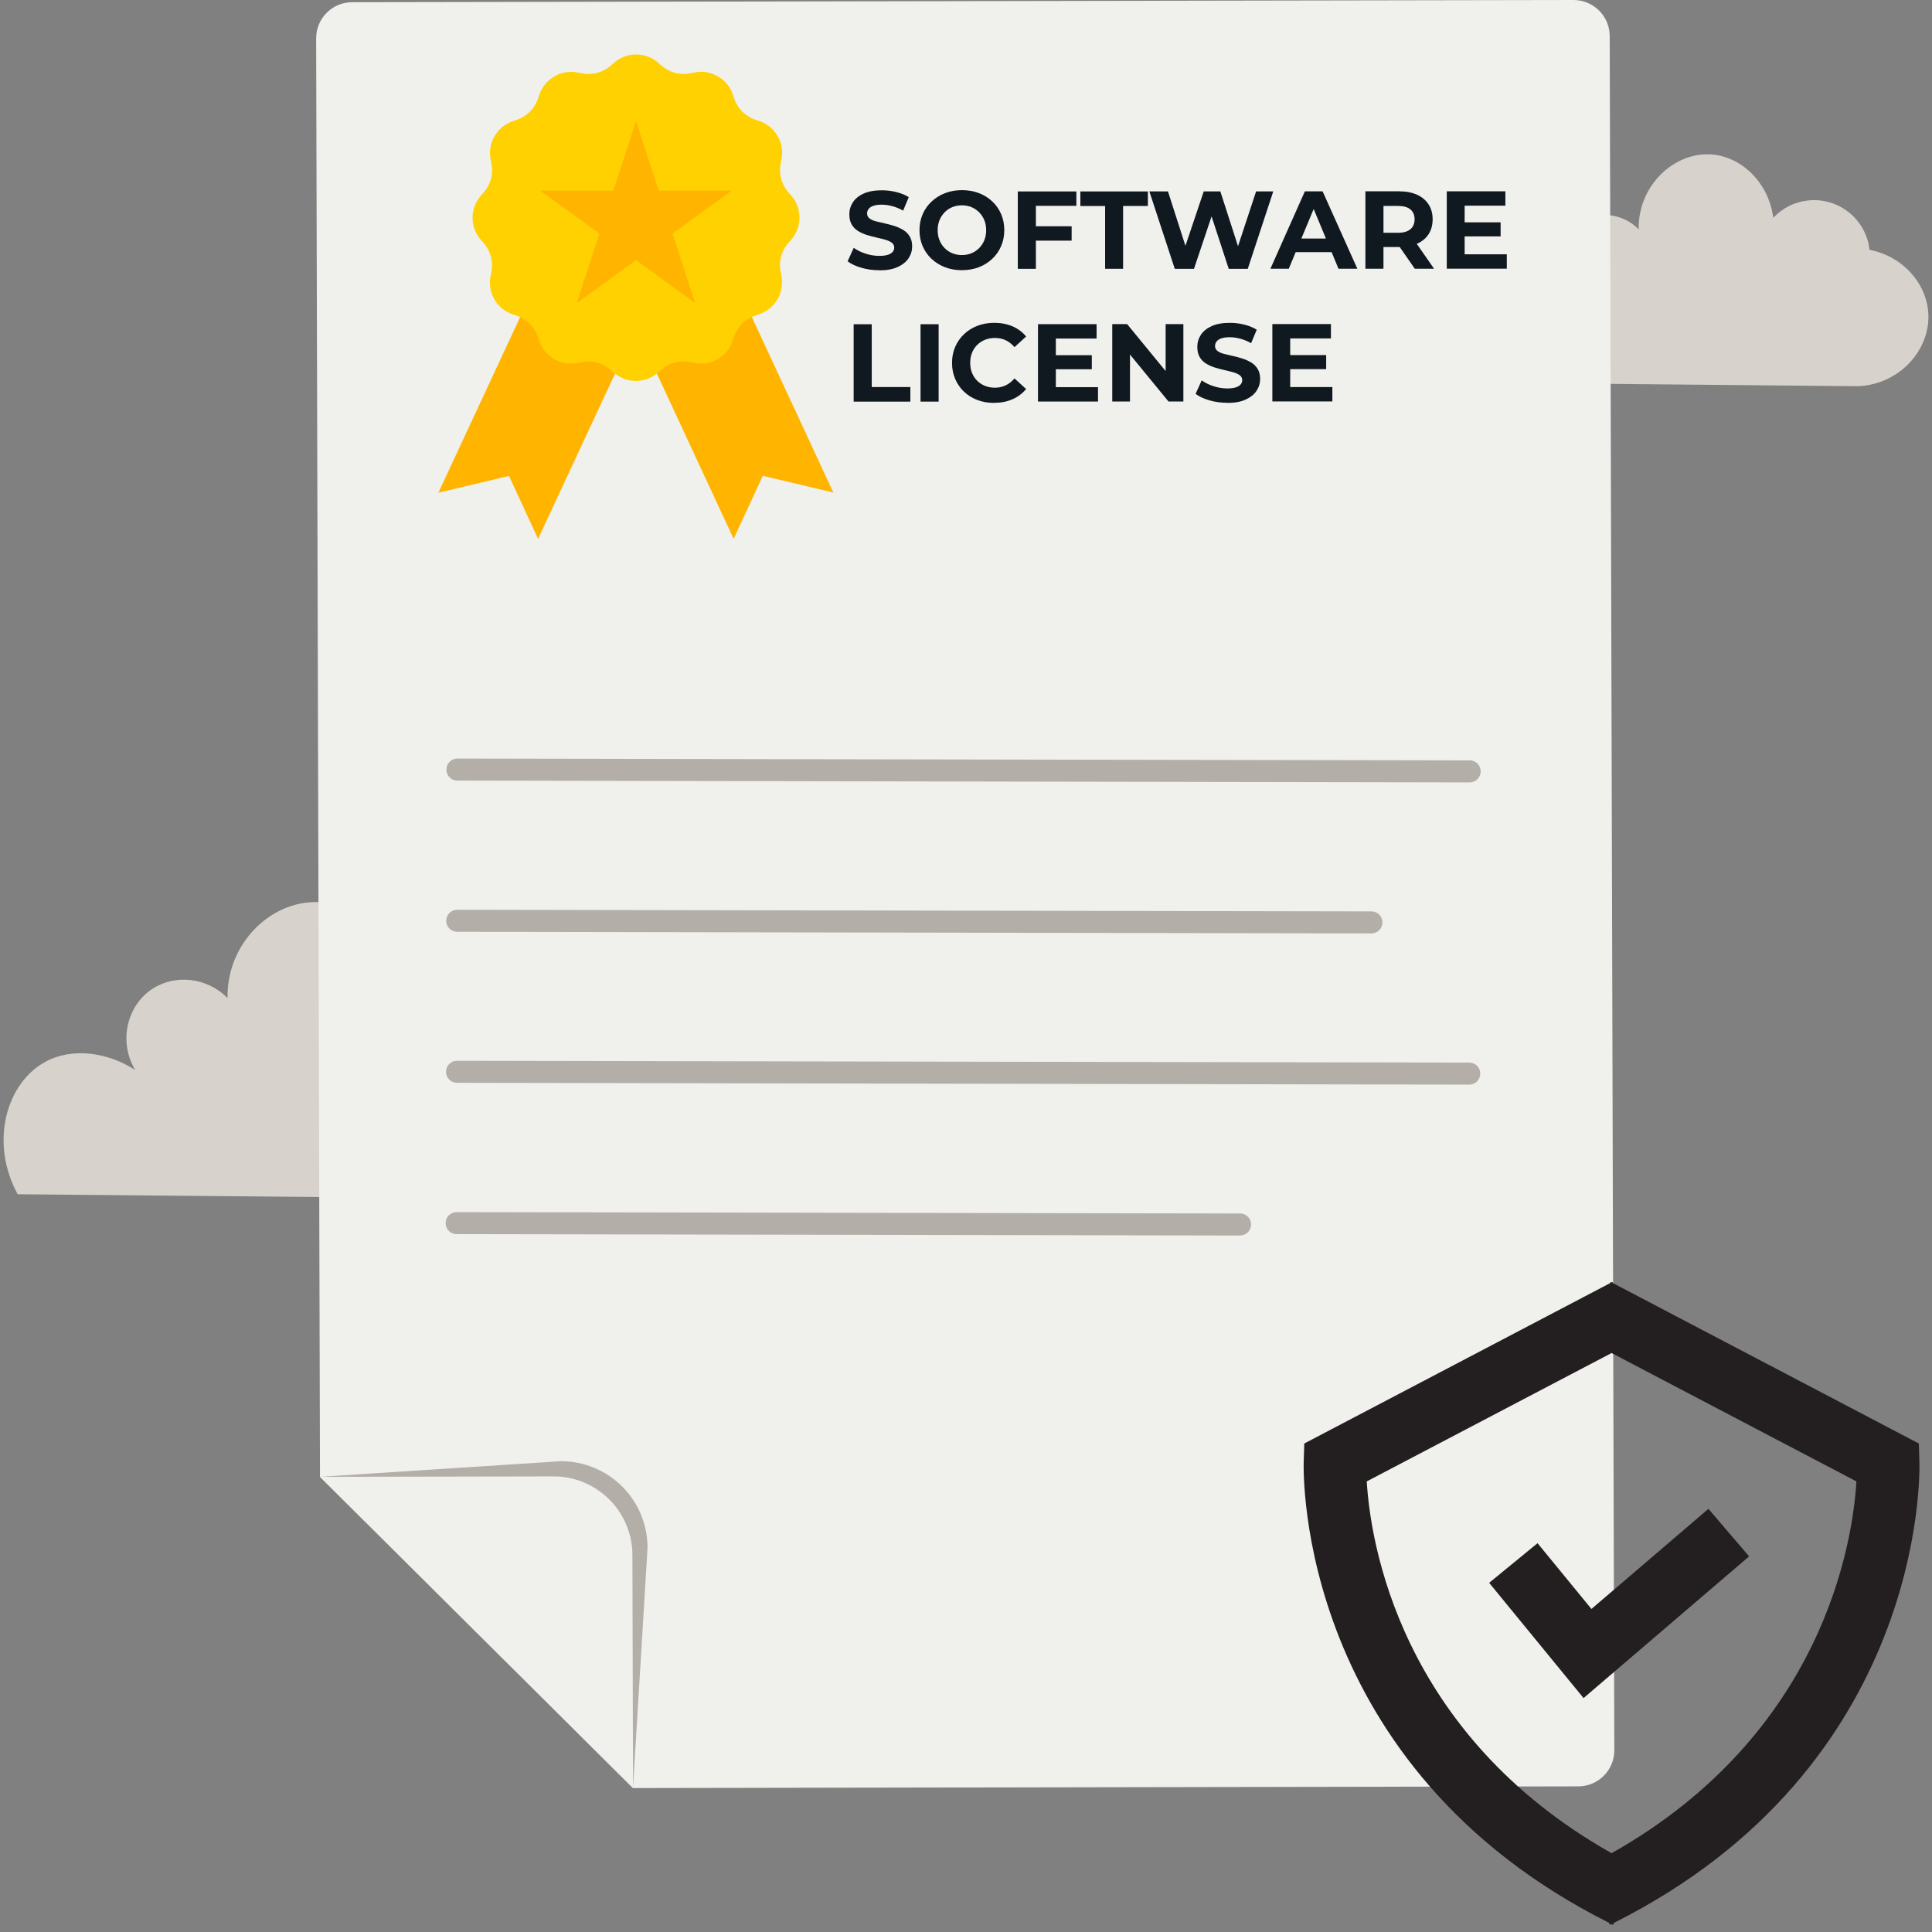 <?xml version="1.0" encoding="UTF-8"?>
<svg xmlns="http://www.w3.org/2000/svg" viewBox="0 0 1080 1080">
  <rect x="0" y="0" width="1080" height="1080" fill="#808080" stroke="none"/>
  <defs>
    <style>
      .cls-1 {
        fill: #231f20;
      }

      .cls-1, .cls-2, .cls-3, .cls-4, .cls-5, .cls-6, .cls-7 {
        stroke-width: 0px;
      }

      .cls-2 {
        fill: #101820;
      }

      .cls-3 {
        fill: #d7d2cb;
      }

      .cls-4 {
        fill: #b4aea9;
      }

      .cls-5 {
        fill: #ffb500;
      }

      .cls-6 {
        fill: #ffd100;
      }

      .cls-7 {
        fill: #f0f0ec;
      }
    </style>
  </defs>
  <path class="cls-3" d="M991.25,121.72c-2.47-19.47-17.59-34.06-34.37-35.38-20.61-1.61-41.27,17-40.86,41.85-8.92-9.07-22.9-10.57-32.88-3.98-11.15,7.34-14.81,23.06-7.47,35.38-12.58-8.03-27.88-9.79-39.35-3.48-16.84,9.21-24.39,35.04-11.95,57.78l214.24,2c23.06-.91,40.32-20.08,39.35-40.36-.81-16.99-14.28-32.35-32.88-35.86-1.9-17.14-17.34-29.5-34.48-27.6-7.39.82-14.24,4.24-19.32,9.66h-.03Z"/>
  <path class="cls-3" d="M223.46,549.65c-3.17-24.92-22.5-43.6-43.99-45.27-26.37-2.05-52.81,21.75-52.28,53.55-11.42-11.62-29.3-13.51-42.08-5.1-14.27,9.4-18.96,29.51-9.56,45.26-16.1-10.27-35.68-12.52-50.36-4.45-21.54,11.8-31.2,44.84-15.3,73.95l274.15,2.55c29.51-1.16,51.6-25.69,50.36-51.64-1.03-21.74-18.29-41.39-42.08-45.9-2.43-21.93-22.2-37.75-44.13-35.32-9.45,1.05-18.22,5.43-24.72,12.37h-.01Z"/>
  <path class="cls-7" d="M178.88,825.56l-2.15-804.12c-.03-11.15,8.99-20.2,20.16-20.21L879.58,0c11.15-.01,20.23,9,20.26,20.14l2.57,958.24c.03,11.15-8.99,20.2-20.16,20.21l-528.37.95-174.99-174h0Z"/>
  <path class="cls-4" d="M178.88,825.56h0l134.63-8.74c26.72-.04,48.41,21.55,48.48,48.23l-8.14,134.51h0l-174.99-174h.01Z"/>
  <path class="cls-7" d="M309.33,825.32l-130.45.24,174.99,174-.35-130.31c-.07-24.32-19.85-43.99-44.2-43.95h0Z"/>
  <path class="cls-4" d="M693.18,690.66l-437.94-.78c-3.41,0-6.16-2.76-6.14-6.17s2.78-6.16,6.18-6.14l437.94.78c3.41,0,6.16,2.76,6.14,6.17,0,3.41-2.78,6.16-6.18,6.14h0Z"/>
  <path class="cls-4" d="M766.62,521.79l-511.05-.92c-3.41,0-6.16-2.76-6.14-6.17s2.78-6.16,6.18-6.14l511.05.92c3.41,0,6.16,2.76,6.14,6.17s-2.78,6.16-6.18,6.14h0Z"/>
  <path class="cls-4" d="M821.31,606.31l-565.86-1.02c-3.41,0-6.16-2.76-6.14-6.17s2.78-6.16,6.18-6.14l565.86,1.02c3.41,0,6.16,2.76,6.14,6.17,0,3.41-2.78,6.16-6.18,6.14Z"/>
  <path class="cls-2" d="M491.54,151.07c-3.46,0-6.8-.46-10-1.38-3.2-.92-5.77-2.14-7.71-3.62l3.41-7.54c1.81,1.33,4.01,2.4,6.56,3.24,2.55.84,5.14,1.27,7.73,1.27,1.98,0,3.57-.21,4.8-.61,1.21-.4,2.11-.96,2.69-1.63.57-.68.87-1.48.87-2.37,0-1.16-.46-2.07-1.35-2.75-.91-.68-2.11-1.23-3.62-1.66-1.51-.43-3.14-.84-4.91-1.23-1.77-.39-3.56-.87-5.35-1.42-1.8-.56-3.45-1.3-4.96-2.22-1.51-.92-2.71-2.14-3.59-3.64-.88-1.51-1.33-3.39-1.33-5.65,0-2.47.66-4.73,1.98-6.77,1.33-2.04,3.34-3.67,6.03-4.89,2.69-1.21,6.1-1.83,10.18-1.83,2.72,0,5.42.32,8.07.99,2.67.66,4.98,1.61,6.97,2.85l-3.16,7.54c-1.94-1.12-3.94-1.94-6-2.5-2.07-.56-4.05-.84-5.93-.84-1.98,0-3.57.22-4.76.66-1.19.43-2.07,1.02-2.62,1.76s-.84,1.56-.84,2.47c0,1.16.45,2.08,1.35,2.78s2.11,1.24,3.59,1.63c1.48.39,3.14.78,4.96,1.17,1.81.39,3.62.88,5.39,1.45,1.77.57,3.41,1.31,4.89,2.19,1.48.89,2.69,2.08,3.62,3.59.94,1.51,1.4,3.36,1.4,5.6,0,2.43-.67,4.66-2.01,6.67-1.34,2.02-3.38,3.64-6.1,4.89-2.72,1.24-6.13,1.86-10.21,1.86l-.04-.04Z"/>
  <path class="cls-2" d="M537.76,151.05c-3.42,0-6.58-.56-9.47-1.66-2.89-1.12-5.4-2.68-7.55-4.69s-3.8-4.38-4.98-7.11c-1.17-2.72-1.76-5.68-1.76-8.91s.59-6.23,1.77-8.93c1.19-2.71,2.83-5.05,4.98-7.08,2.15-2.02,4.65-3.59,7.52-4.7,2.86-1.12,6.02-1.68,9.44-1.68s6.58.54,9.44,1.63c2.86,1.09,5.37,2.65,7.51,4.66,2.15,2.02,3.8,4.38,4.98,7.11,1.17,2.72,1.76,5.71,1.76,8.96s-.59,6.2-1.77,8.93c-1.17,2.74-2.83,5.12-4.98,7.13-2.15,2.02-4.65,3.57-7.52,4.68-2.86,1.09-5.99,1.63-9.38,1.65h.01ZM537.71,142.58c1.94,0,3.73-.34,5.36-1.02,1.63-.68,3.06-1.65,4.3-2.9,1.24-1.26,2.19-2.72,2.88-4.38.68-1.68,1.02-3.53,1.02-5.6s-.34-3.92-1.02-5.6c-.68-1.66-1.65-3.13-2.88-4.38-1.24-1.26-2.67-2.22-4.3-2.9-1.63-.68-3.42-1.02-5.35-1.02s-3.74.34-5.39,1.02c-1.65.68-3.09,1.65-4.3,2.9s-2.16,2.72-2.85,4.38c-.68,1.68-1.02,3.53-1.02,5.6s.34,3.92,1.02,5.6c.68,1.66,1.63,3.13,2.85,4.38s2.65,2.22,4.3,2.9c1.65.68,3.45,1.02,5.39,1.02h-.01Z"/>
  <path class="cls-2" d="M579.04,150.28h-10.09v-43.26h32.75v8.03h-22.64v35.24ZM578.25,126.48h20.8v8.03h-20.8v-8.03Z"/>
  <path class="cls-2" d="M617.77,150.27v-35.11h-13.85v-8.15h37.75s0,8.14,0,8.14h-13.86v35.11h-10.04Z"/>
  <path class="cls-2" d="M656.71,150.26l-14.21-43.26h10.4l12.3,38.32h-5.19l12.89-38.32h9.28l12.35,38.32h-5.01l12.65-38.32h9.59l-14.25,43.28h-10.64l-11-33.62h2.85l-11.28,33.63h-10.71v-.03Z"/>
  <path class="cls-2" d="M710.17,150.23l19.27-43.28h9.9l19.42,43.26h-10.53l-15.89-38.2h4.02l-15.93,38.21h-10.27.01ZM719.89,140.96l2.54-7.61h22.41l2.6,7.59h-27.54Z"/>
  <path class="cls-2" d="M763.27,150.21v-43.26h18.78c3.88,0,7.22.63,10.02,1.88,2.81,1.26,4.97,3.06,6.49,5.4,1.52,2.35,2.29,5.12,2.29,8.35s-.77,6.04-2.29,8.38-3.7,4.1-6.51,5.32c-2.81,1.21-6.16,1.83-10.02,1.83h-13.25l4.58-4.33v16.45h-10.09ZM773.36,134.89l-4.58-4.76h12.69c3.06,0,5.36-.67,6.94-1.98,1.56-1.31,2.36-3.17,2.36-5.56s-.78-4.23-2.35-5.53c-1.56-1.3-3.88-1.94-6.94-1.94h-12.69l4.58-4.76v24.54h-.01ZM790.87,150.21l-10.89-15.69h10.76l10.89,15.69h-10.76Z"/>
  <path class="cls-2" d="M818.73,142.16h23.58v8.03h-33.55v-43.25h32.75v8.03h-22.77v27.21h-.01ZM817.99,124.29h20.86v7.85h-20.86v-7.85Z"/>
  <path class="cls-2" d="M477.2,224.51v-43.26h10.11v35.11h21.58v8.15h-31.69,0Z"/>
  <path class="cls-2" d="M514.59,224.5v-43.26h10.11v43.26h-10.11Z"/>
  <path class="cls-2" d="M555.62,225.22c-3.34,0-6.45-.54-9.31-1.63-2.86-1.09-5.35-2.65-7.45-4.66-2.11-2.01-3.74-4.38-4.91-7.11s-1.76-5.71-1.76-8.96.59-6.24,1.77-8.96c1.19-2.72,2.83-5.1,4.96-7.11,2.12-2.01,4.62-3.57,7.5-4.68,2.86-1.09,5.98-1.63,9.31-1.65,3.76,0,7.16.64,10.21,1.94,3.06,1.3,5.61,3.2,7.68,5.71l-6.51,5.93c-1.44-1.69-3.09-2.97-4.91-3.83-1.84-.87-3.83-1.3-5.98-1.3-2.02,0-3.88.34-5.57,1.02-1.69.68-3.16,1.65-4.4,2.88-1.24,1.24-2.19,2.69-2.88,4.38-.68,1.69-1.02,3.56-1.02,5.63s.34,3.94,1.02,5.63c.68,1.69,1.65,3.16,2.88,4.38,1.24,1.23,2.69,2.19,4.4,2.88,1.69.68,3.55,1.02,5.57,1.02,2.15,0,4.13-.45,5.98-1.33,1.83-.89,3.48-2.18,4.91-3.87l6.49,5.93c-2.07,2.51-4.62,4.43-7.68,5.75-3.06,1.33-6.48,1.98-10.27,1.98h-.01Z"/>
  <path class="cls-2" d="M590.21,216.43h23.58v8.03h-33.55v-43.25h32.75v8.03h-22.77v27.21h-.01ZM589.47,198.56h20.86v7.85h-20.86v-7.85Z"/>
  <path class="cls-2" d="M621.76,224.44v-43.26h8.31l25.55,31.15h-4.02v-31.15h9.91v43.26h-8.31l-25.55-31.15h4.02v31.15h-9.91Z"/>
  <path class="cls-2" d="M686.06,225.17c-3.46,0-6.8-.46-10-1.38-3.2-.92-5.77-2.14-7.71-3.62l3.41-7.54c1.81,1.33,4.01,2.4,6.56,3.24,2.55.84,5.14,1.27,7.73,1.27,1.98,0,3.57-.21,4.8-.61,1.21-.4,2.11-.96,2.69-1.63.57-.68.87-1.48.87-2.37,0-1.16-.46-2.07-1.35-2.75-.91-.68-2.11-1.23-3.62-1.66-1.51-.43-3.14-.84-4.91-1.23-1.77-.39-3.56-.87-5.35-1.42-1.8-.56-3.45-1.3-4.96-2.22s-2.71-2.14-3.59-3.64-1.33-3.39-1.33-5.65c0-2.47.66-4.73,1.98-6.77s3.34-3.67,6.03-4.89,6.1-1.83,10.18-1.83c2.72,0,5.42.32,8.07.99,2.67.66,4.98,1.61,6.97,2.85l-3.16,7.54c-1.94-1.12-3.94-1.94-6-2.5-2.07-.56-4.05-.84-5.93-.84s-3.57.22-4.76.66c-1.19.43-2.07,1.02-2.62,1.76-.56.74-.84,1.56-.84,2.47,0,1.16.45,2.08,1.35,2.78s2.11,1.24,3.59,1.63c1.48.39,3.14.78,4.96,1.17,1.81.39,3.62.88,5.39,1.45,1.77.57,3.41,1.31,4.89,2.19,1.48.89,2.69,2.08,3.62,3.59.94,1.51,1.4,3.36,1.4,5.6,0,2.43-.67,4.66-2.01,6.67-1.34,2.02-3.38,3.64-6.1,4.89-2.72,1.24-6.13,1.86-10.21,1.86l-.04-.04Z"/>
  <path class="cls-2" d="M721.22,216.37h23.58v8.03h-33.55v-43.25h32.75v8.03h-22.77v27.21h-.01ZM720.48,198.5h20.86v7.85h-20.86v-7.85Z"/>
  <polygon class="cls-5" points="410.12 301.22 426.4 265.97 465.87 275.34 408.49 151.86 352.73 177.74 410.12 301.22"/>
  <polygon class="cls-5" points="300.79 301.26 284.54 266.04 245.06 275.42 302.56 151.9 358.29 177.74 300.79 301.26"/>
  <path class="cls-6" d="M442.22,109.23l-1.52-1.73c-3.88-4.4-5.47-10.37-4.31-16.12l.45-2.23c1.87-9.28-3.46-18.51-12.44-21.51l-2.15-.73c-5.58-1.87-9.97-6.25-11.84-11.82l-.73-2.15c-3.02-8.98-12.24-14.31-21.54-12.42l-2.25.45c-5.77,1.16-11.73-.43-16.14-4.31l-1.73-1.52c-7.11-6.24-17.76-6.24-24.86,0l-1.73,1.52c-4.41,3.88-10.39,5.49-16.15,4.33l-2.25-.45c-9.3-1.87-18.53,3.48-21.55,12.45l-.73,2.15c-1.88,5.58-6.27,9.95-11.85,11.84l-2.15.73c-8.99,3.02-14.34,12.24-12.47,21.53l.45,2.23c1.16,5.75-.45,11.73-4.33,16.12l-1.54,1.73c-6.25,7.11-6.27,17.74,0,24.84l1.52,1.73c3.88,4.4,5.47,10.37,4.31,16.12l-.45,2.23c-1.87,9.28,3.46,18.51,12.44,21.51l2.15.73c5.58,1.87,9.97,6.25,11.84,11.82l.73,2.15c3.02,8.98,12.24,14.31,21.54,12.42l2.25-.45c5.77-1.16,11.73.43,16.14,4.31l1.73,1.52c7.11,6.24,17.76,6.24,24.86,0l1.73-1.52c4.41-3.88,10.39-5.49,16.15-4.33l2.25.45c9.3,1.87,18.53-3.48,21.55-12.45l.73-2.15c1.88-5.58,6.27-9.95,11.85-11.84l2.15-.73c8.99-3.02,14.34-12.24,12.47-21.53l-.45-2.23c-1.16-5.75.45-11.73,4.33-16.12l1.54-1.73c6.25-7.11,6.27-17.74,0-24.84Z"/>
  <path class="cls-5" d="M388.63,169.44l-33.1-24.01-33.13,24.04,12.66-38.89-33.1-24.01h40.93l12.66-38.91,12.63,38.88h40.93l-33.13,24.03,12.63,38.88Z"/>
  <path class="cls-1" d="M1072.97,817.14l-.32-10.21-170.97-89.65-.35-.66-.46.24-.46-.24-.35.66-170.96,89.65-.32,10.21c-.21,6.95-3.19,170.46,170.68,257.72l.56,1.14c.28-.14.56-.29.84-.43.28.14.55.29.84.43l.56-1.14c173.87-87.26,170.9-250.77,170.69-257.72ZM900.88,1035.95c-118.93-67.1-134.86-174.62-136.86-207.83l136.86-71.77,136.87,71.77c-2.02,33.28-17.98,140.75-136.87,207.83ZM885.22,949.23l-52.77-64.42,27.05-22.16,30.12,36.77,65.4-55.97,22.74,26.57-92.55,79.22Z"/>
  <path class="cls-4" d="M821.54,437.37l-565.86-1.02c-3.41,0-6.16-2.76-6.14-6.17,0-3.41,2.78-6.16,6.18-6.14l565.86,1.02c3.41,0,6.16,2.76,6.14,6.17-.01,3.41-2.78,6.16-6.18,6.14h0Z"/>
</svg>